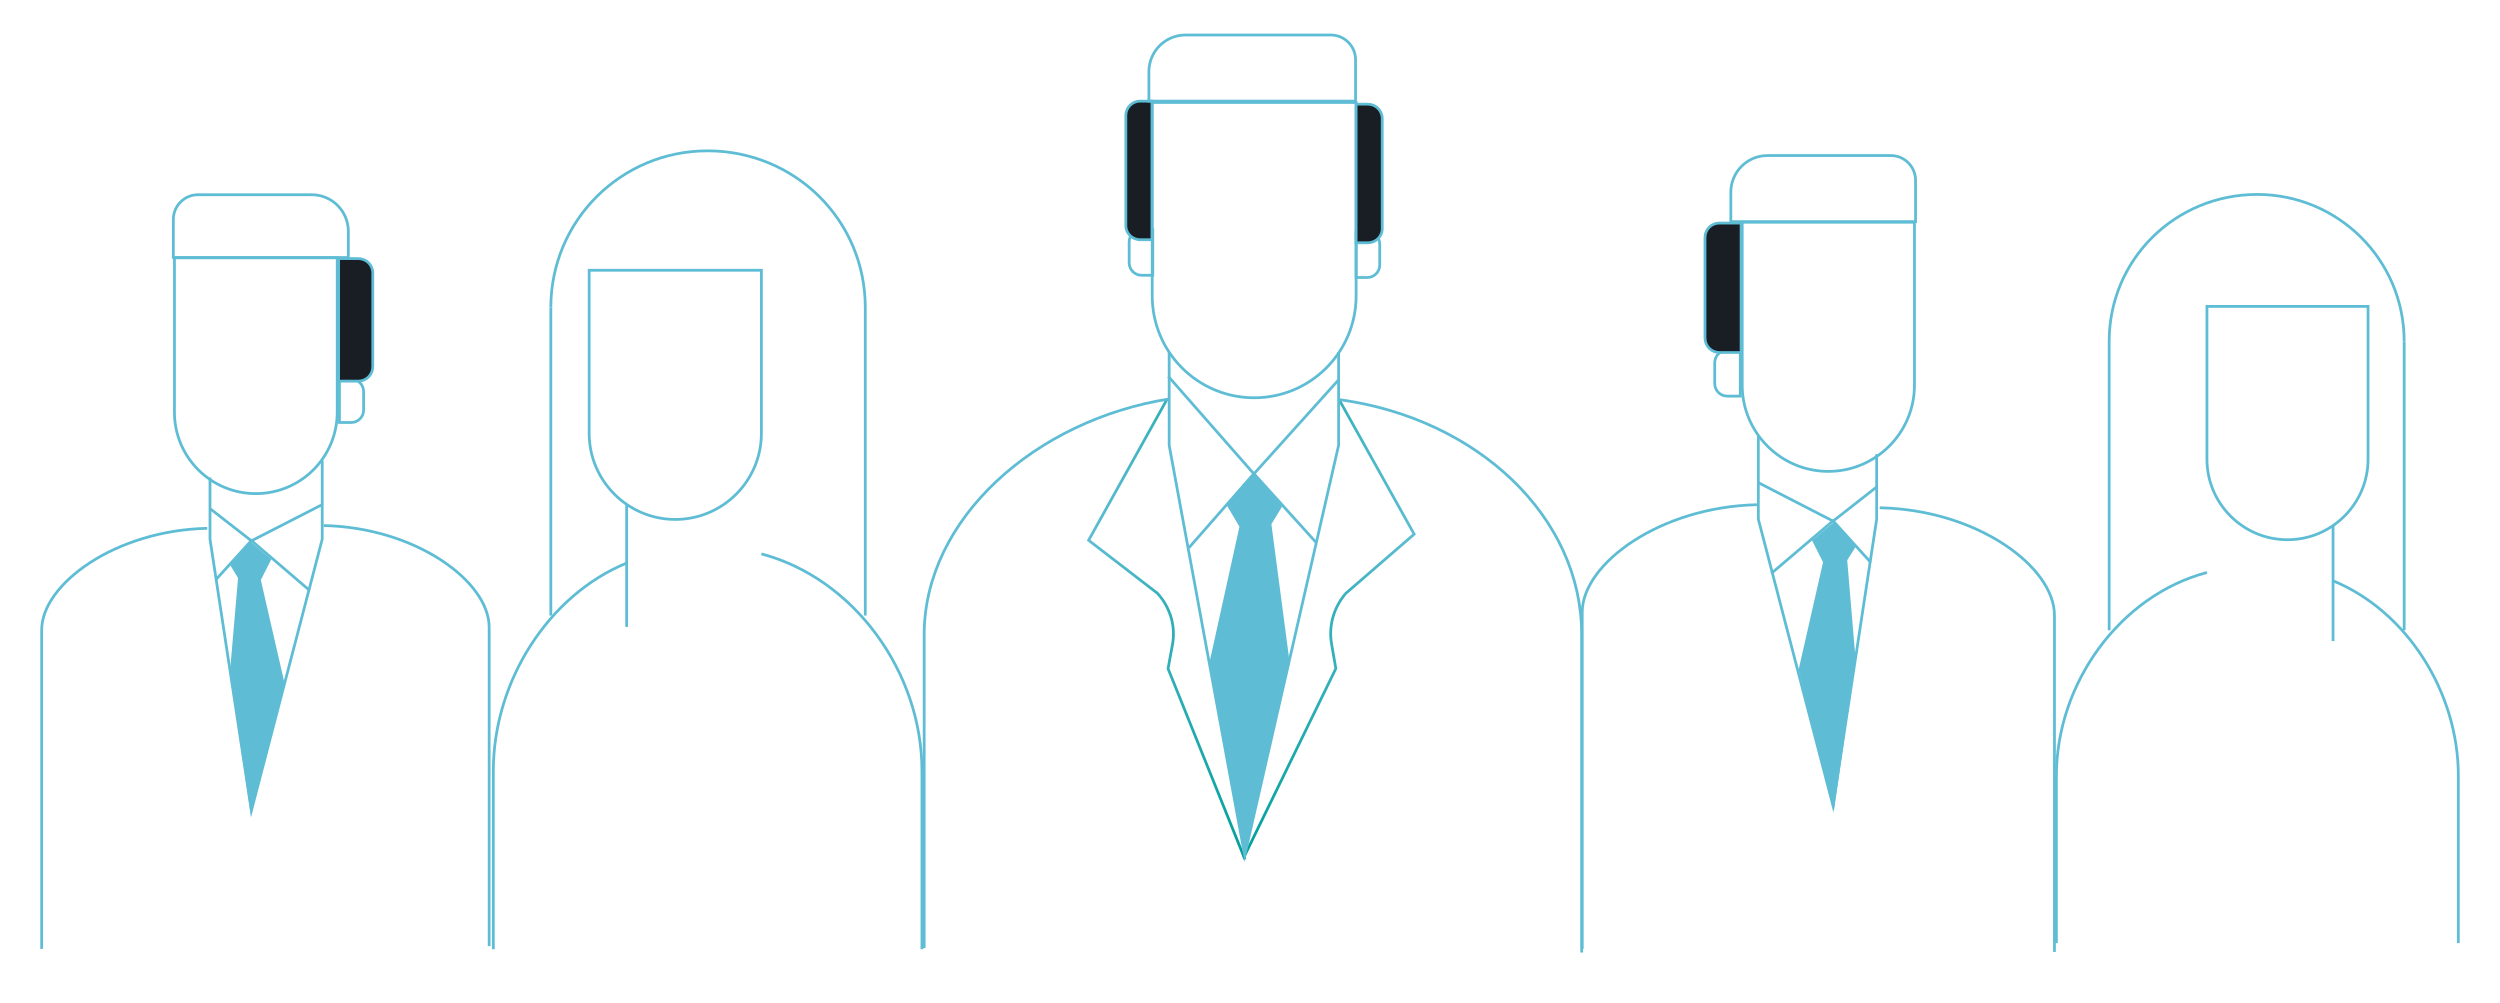 <?xml version="1.0" encoding="UTF-8"?> <!-- Generator: Adobe Illustrator 23.0.4, SVG Export Plug-In . SVG Version: 6.00 Build 0) --> <svg xmlns="http://www.w3.org/2000/svg" xmlns:xlink="http://www.w3.org/1999/xlink" id="Capa_1" x="0px" y="0px" viewBox="0 0 900 361" style="enable-background:new 0 0 900 361;" xml:space="preserve"> <style type="text/css"> .st0{fill:none;stroke:url(#SVGID_1_);stroke-miterlimit:10;} .st1{fill:none;stroke:url(#SVGID_2_);stroke-miterlimit:10;} .st2{fill:#5EBDD4;} .st3{fill:none;stroke:#5EBDD4;stroke-miterlimit:10;} .st4{fill:#191E25;stroke:#5EBDD4;stroke-miterlimit:10;} </style> <g> <linearGradient id="SVGID_1_" gradientUnits="userSpaceOnUse" x1="447.234" y1="226.315" x2="509.695" y2="226.315"> <stop offset="0" style="stop-color:#009F9A"></stop> <stop offset="0.135" style="stop-color:#0EA4A3"></stop> <stop offset="0.719" style="stop-color:#48B6C6"></stop> <stop offset="1" style="stop-color:#5EBDD4"></stop> </linearGradient> <path class="st0" d="M447.7,308.8l33.2-68.1l-1.5-8.7c-1.2-6.6,0.7-13.3,5.1-18.4l24.6-21.3l-27-48.4"></path> <linearGradient id="SVGID_2_" gradientUnits="userSpaceOnUse" x1="378.789" y1="226.582" x2="436.208" y2="226.582" gradientTransform="matrix(-1 0 0 1 827.5 0)"> <stop offset="0" style="stop-color:#009F9A"></stop> <stop offset="0.135" style="stop-color:#0EA4A3"></stop> <stop offset="0.719" style="stop-color:#48B6C6"></stop> <stop offset="1" style="stop-color:#5EBDD4"></stop> </linearGradient> <path class="st1" d="M448.2,309.4l-27.7-68.7l1.6-8.7c1.2-6.6-0.8-13.3-5.4-18.4l-24.8-19.1l28.2-50.7"></path> <polyline class="st2" points="451.4,170.5 441.5,181.7 446.2,189.6 435.3,239 448.1,307.9 464.3,238.7 457.7,188.7 461.6,182.3 451.4,170.5 "></polyline> <polyline class="st2" points="660.3,187.9 652.3,194.5 656.3,202.4 647.5,241.1 660.2,291.9 668,237.3 665,201.7 668,196.9 660.3,187.9 "></polyline> <path class="st3" d="M415,99.1h-4c-2.5,0-4.5-2-4.5-4.5v-7.5c0-2.5,2-4.5,4.5-4.5h4V99.1z"></path> <path class="st3" d="M626.5,142.6h-4.7c-2.5,0-4.5-2-4.5-4.5v-7.5c0-2.5,2-4.5,4.5-4.5h4.7V142.6z"></path> <path class="st3" d="M488.2,99.9h4c2.5,0,4.5-2,4.5-4.5v-7.5c0-2.5-2-4.5-4.5-4.5h-4V99.9z"></path> <path class="st3" d="M198.3,110.7c0-31.4,25.4-56.4,56.4-56.4l0,0c31.4,0,56.8,24.9,56.8,56.4v110.9"></path> <path class="st3" d="M274.1,97.3V156c0,17.1-13.9,31-31,31l0,0c-17.1,0-31-13.9-31-31V97.3H274.1z"></path> <path class="st3" d="M274.1,199.4c33.3,8.8,57.8,42.5,57.8,78.1v64.2"></path> <path class="st3" d="M177.6,341.7v-64.2c0-32.3,19.9-63.3,48-74.8"></path> <polyline class="st3" points="225.6,181.4 225.6,200.8 225.6,225.7 "></polyline> <line class="st3" x1="198.3" y1="110.7" x2="198.3" y2="221.6"></line> <path class="st3" d="M759.3,226.9v-104c0-29.5,23.8-52.9,53.3-52.9l0,0c29,0,52.9,23.4,52.9,52.9"></path> <path class="st3" d="M852.5,110.3v55c0,16-13,29-29,29l0,0c-16,0-29-13-29-29v-55H852.5z"></path> <path class="st3" d="M740.3,339.5v-60.2c0-33.4,23-65,54.2-73.2"></path> <path class="st3" d="M839.9,209.1c26.4,10.8,45.1,39.9,45.1,70.2v60.2"></path> <polyline class="st3" points="839.9,230.8 839.9,207.4 839.9,189.2 "></polyline> <line class="st3" x1="865.5" y1="226.9" x2="865.5" y2="122.9"></line> <path class="st3" d="M689.2,80v58.7c0,17.1-13.9,31-31,31l0,0c-17.1,0-31-13.9-31-31V80H689.2z"></path> <path class="st3" d="M569.6,341.6V220.4c0-17.4,27.9-37.9,62.9-38.7"></path> <path class="st3" d="M676.7,182.8c35,0.7,62.9,21.2,62.9,38.7v121.2"></path> <path class="st3" d="M332.7,341.3V228.5c0-41.8,40.1-77.3,88.3-84.9"></path> <path class="st3" d="M482.4,143.9c49.4,6.8,87,42.1,87,84.5v114.5"></path> <polyline class="st3" points="420.6,135.5 451.4,170.6 482.1,136.5 "></polyline> <polyline class="st3" points="428,197.2 451.4,170.5 473.8,195.3 "></polyline> <polyline class="st3" points="632.9,173.7 659.9,187.6 675.6,175.3 "></polyline> <polyline class="st3" points="637.7,206.4 659.9,187.5 673.4,202.4 "></polyline> <path class="st3" d="M488.2,36.9v69.6c0,20.3-16.4,36.7-36.7,36.7l0,0c-20.3,0-36.7-16.4-36.7-36.7V36.9H488.2z"></path> <polyline class="st3" points="420.9,126.7 420.9,160.3 448.1,307.9 481.9,160.3 481.9,126.7 "></polyline> <polyline class="st3" points="633,157 633,186.9 659.9,290.1 675.6,186.9 675.6,163.5 "></polyline> <path class="st4" d="M410.5,86.3h4.2V36.4h-4.2c-2.9,0-5.2,2.3-5.2,5.2v39.4C405.2,84,407.6,86.3,410.5,86.3z"></path> <path class="st4" d="M619,126.9h7.8V80.3H619c-2.9,0-5.2,2.3-5.2,5.2v36.1C613.8,124.6,616.1,126.9,619,126.9z"></path> <path class="st4" d="M492.4,87.4h-4.2V37.5h4.2c2.9,0,5.2,2.3,5.2,5.2v39.4C497.7,85.1,495.3,87.4,492.4,87.4z"></path> <path class="st3" d="M413.6,25.8v10.6H488V21.5c0-4.9-4-8.9-8.9-8.9h-52.3C419.5,12.6,413.6,18.5,413.6,25.8z"></path> <path class="st3" d="M623.1,69.2v10.6h66.5V64.9c0-4.9-4-8.9-8.9-8.9h-44.4C629,56,623.1,61.9,623.1,69.2z"></path> <polyline class="st2" points="90.2,195 97.7,201.3 93.9,208.8 102.3,245.4 90.3,293.5 82.8,241.8 85.7,208.1 82.9,203.5 90.2,195 "></polyline> <path class="st3" d="M122.2,152.1h4.2c2.5,0,4.5-2,4.5-4.5V141c0-2.5-2-4.5-4.5-4.5h-4.2V152.1z"></path> <path class="st3" d="M121.4,92.8v55.6c0,16.2-13.1,29.3-29.3,29.3l0,0c-16.2,0-29.3-13.1-29.3-29.3V92.8H121.4z"></path> <path class="st3" d="M116.5,189.2c33.1,0.7,59.6,20.1,59.6,36.6v114.8"></path> <path class="st3" d="M15,341.6V226.8c0-16.5,26.5-35.9,59.6-36.6"></path> <polyline class="st3" points="116.1,181.6 90.5,194.7 75.6,183.1 "></polyline> <polyline class="st3" points="111.5,212.6 90.5,194.6 77.7,208.7 "></polyline> <polyline class="st3" points="116,165.7 116,194.1 90.5,291.8 75.6,194.1 75.6,171.9 "></polyline> <path class="st4" d="M129,137.2h-7.1V93.1h7.1c2.9,0,5.2,2.3,5.2,5.2V132C134.2,134.9,131.9,137.2,129,137.2z"></path> <path class="st3" d="M125.4,83.3v9.4h-63V79c0-4.9,4-8.9,8.9-8.9h40.9C119.5,70.1,125.4,76,125.4,83.3z"></path> </g> </svg> 